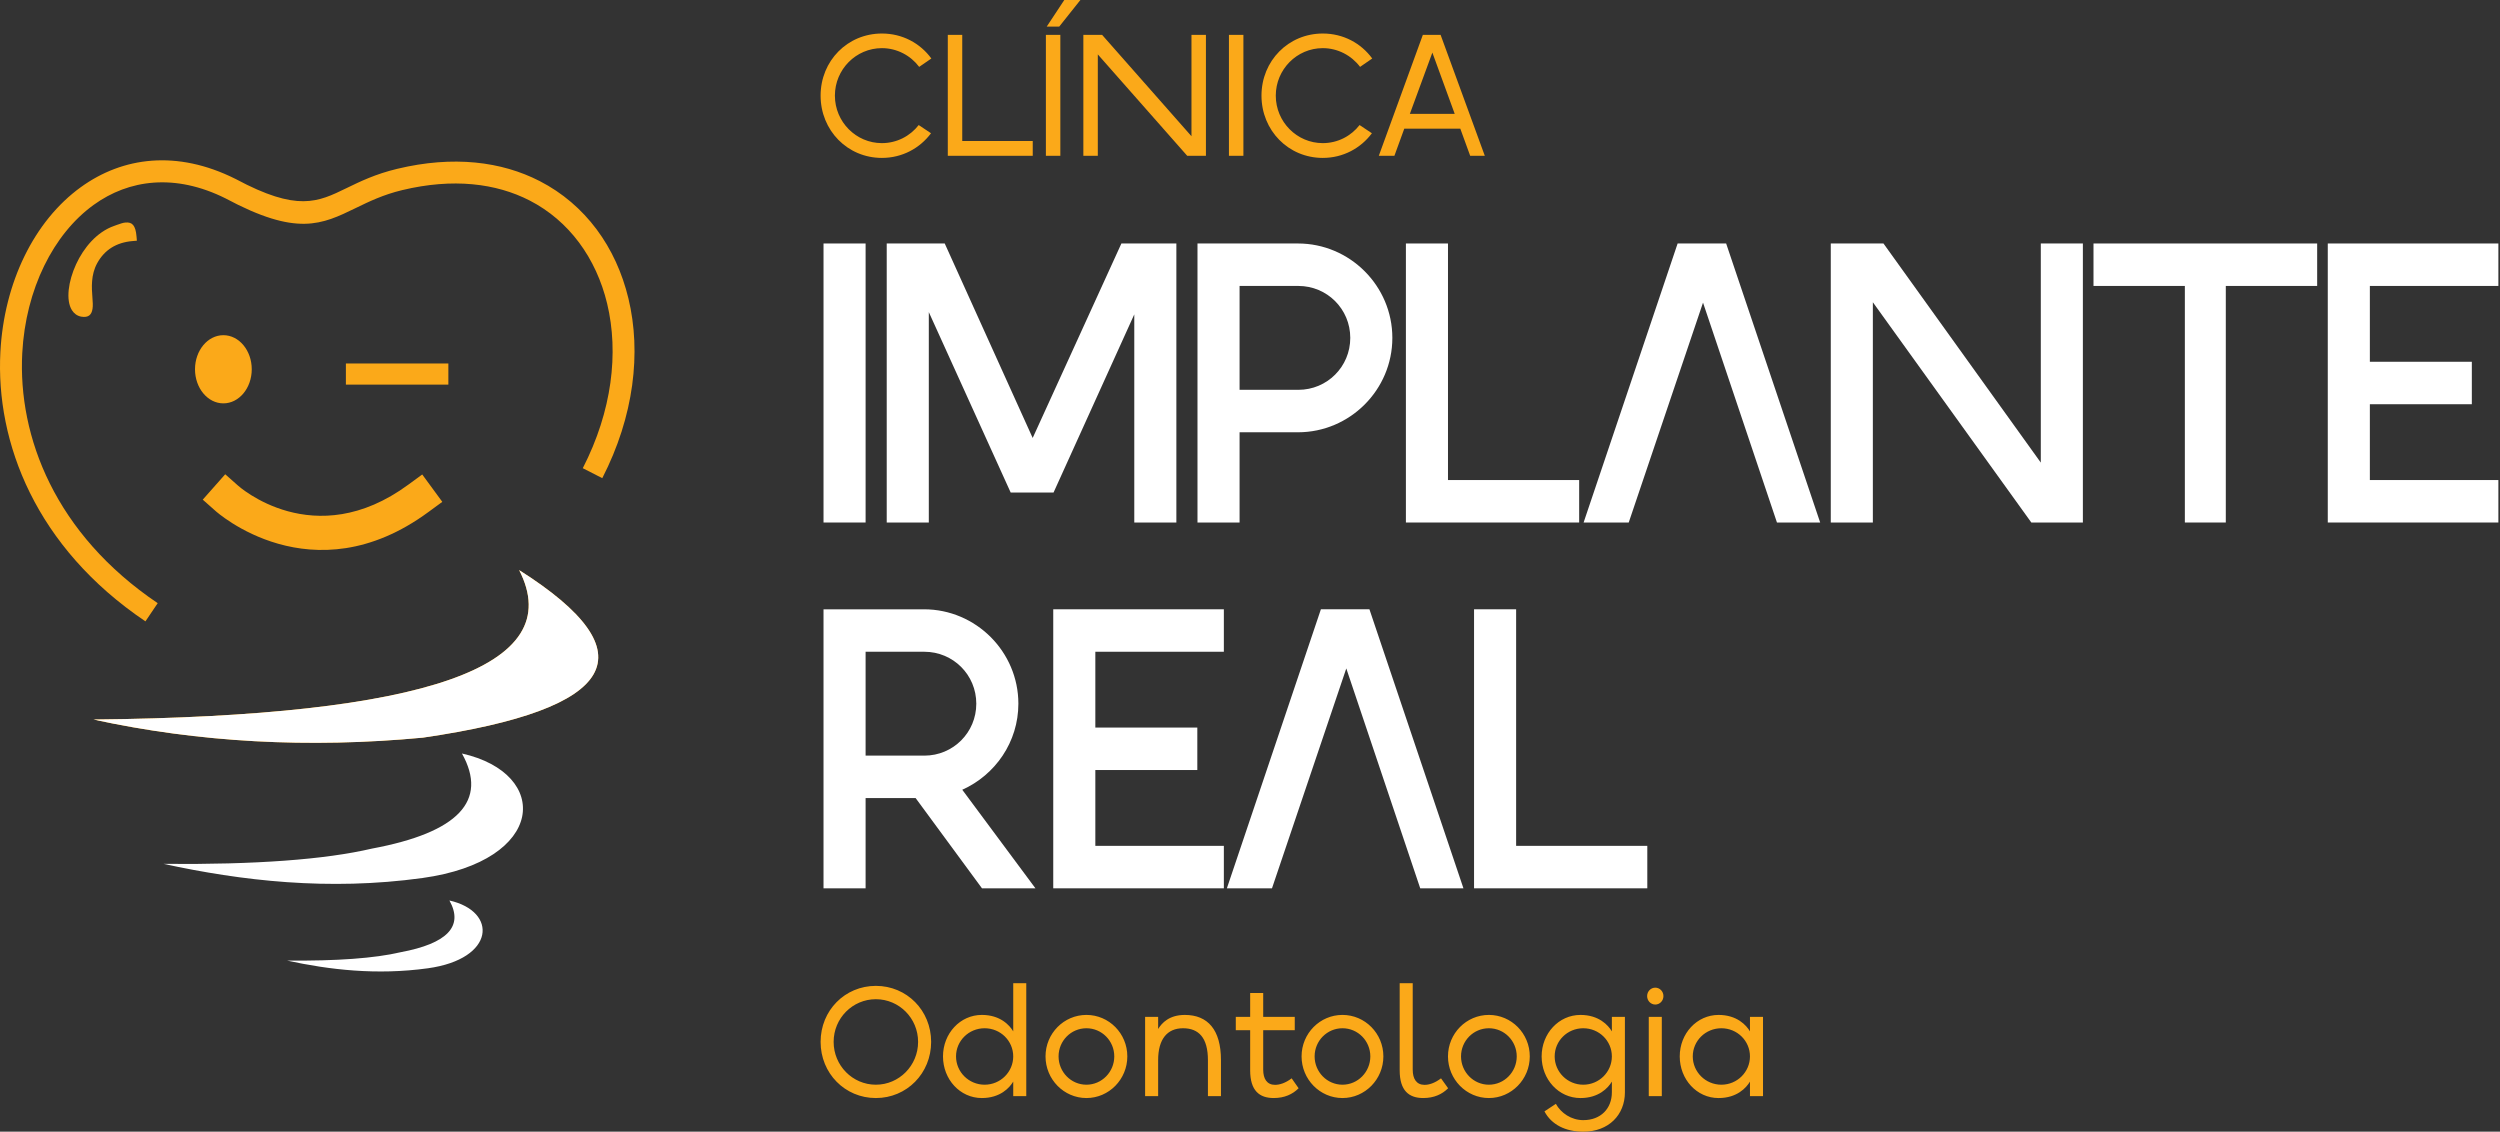 <svg xmlns="http://www.w3.org/2000/svg" width="1215" height="550" viewBox="0 0 1215 550" fill="none"><rect x="0" y="0" width="1215" height="550" fill="#333333" stroke="none"/><path d="M822.686 513.412C822.686 505.85 828.878 499.731 836.584 499.731C844.289 499.731 850.482 505.854 850.482 513.412C850.482 520.97 844.289 527.167 836.584 527.167C828.878 527.167 822.686 520.975 822.686 513.412ZM850.486 532.713H856.821V494.185H850.486V501.245C848.686 498.222 844.15 493.253 835.218 493.253C824.703 493.253 816.351 502.255 816.351 513.416C816.351 524.578 824.633 533.653 835.218 533.653C844.146 533.653 848.682 528.684 850.486 525.662V532.721V532.713ZM801.3 494.185V532.713H807.635V494.185H801.3ZM800.507 484.104C800.507 486.41 802.306 488.21 804.47 488.21C806.633 488.21 808.429 486.41 808.429 484.104C808.429 481.797 806.629 480.001 804.47 480.001C802.31 480.001 800.507 481.801 800.507 484.104ZM755.57 513.412C755.57 505.85 761.763 499.731 769.468 499.731C777.173 499.731 783.366 505.854 783.366 513.412C783.366 520.97 777.173 527.167 769.468 527.167C761.763 527.167 755.57 520.975 755.57 513.412ZM789.705 530.839V494.185H783.37V501.245C781.57 498.222 777.034 493.253 768.102 493.253C757.587 493.253 749.235 502.255 749.235 513.416C749.235 524.578 757.517 533.653 768.102 533.653C777.03 533.653 781.566 528.684 783.37 525.662V530.848C783.37 538.77 777.967 544.385 769.472 544.385C763.64 544.385 758.597 540.929 756.151 536.463L750.605 540.136C753.987 546.545 760.83 550.001 769.472 550.001C781.856 550.001 789.709 541.792 789.709 530.844L789.705 530.839ZM743.472 513.412C743.472 502.251 734.544 493.249 723.595 493.249C712.646 493.249 703.718 502.251 703.718 513.412C703.718 524.574 712.65 533.649 723.595 533.649C734.54 533.649 743.472 524.578 743.472 513.412ZM710.057 513.412C710.057 505.85 716.106 499.731 723.595 499.731C731.084 499.731 737.133 505.854 737.133 513.412C737.133 520.97 731.084 527.167 723.595 527.167C716.106 527.167 710.057 520.975 710.057 513.412ZM703.792 528.897L700.336 524.071C697.24 526.447 694.43 527.24 692.344 527.24C688.381 527.24 686.581 524.287 686.581 519.895V477.838H680.246V520.181C680.246 530.046 684.712 533.645 691.698 533.645C696.884 533.645 700.843 531.846 703.796 528.893L703.792 528.897ZM672.319 513.412C672.319 502.251 663.391 493.249 652.442 493.249C641.493 493.249 632.565 502.251 632.565 513.412C632.565 524.574 641.498 533.649 652.442 533.649C663.387 533.649 672.319 524.578 672.319 513.412ZM638.905 513.412C638.905 505.85 644.954 499.731 652.442 499.731C659.931 499.731 665.98 505.854 665.98 513.412C665.98 520.97 659.931 527.167 652.442 527.167C644.954 527.167 638.905 520.975 638.905 513.412ZM613.915 519.895V500.668H629.252V494.185H613.915V482.594H607.58V494.185H600.594V500.668H607.58V520.181C607.58 530.046 612.046 533.645 619.032 533.645C624.218 533.645 628.177 531.846 631.13 528.893L627.747 524.067C624.651 526.443 621.768 527.236 619.682 527.236C615.719 527.236 613.919 524.283 613.919 519.891L613.915 519.895ZM574.954 499.731C582.59 499.731 587.052 504.341 587.052 515.216V532.717H593.388V515.216C593.388 500.455 586.979 493.253 575.817 493.253C568.255 493.253 564.656 497.142 562.856 500.095V494.189H556.521V532.717H562.856V515.216C562.856 505.065 567.249 499.731 574.954 499.731ZM547.879 513.412C547.879 502.251 538.95 493.249 528.002 493.249C517.053 493.249 508.124 502.251 508.124 513.412C508.124 524.574 517.057 533.649 528.002 533.649C538.946 533.649 547.879 524.578 547.879 513.412ZM514.464 513.412C514.464 505.85 520.513 499.731 528.002 499.731C535.49 499.731 541.539 505.854 541.539 513.412C541.539 520.97 535.49 527.167 528.002 527.167C520.513 527.167 514.464 520.975 514.464 513.412ZM464.632 513.412C464.632 505.85 470.824 499.731 478.53 499.731C486.235 499.731 492.427 505.854 492.427 513.412C492.427 520.97 486.235 527.167 478.53 527.167C470.824 527.167 464.632 520.975 464.632 513.412ZM492.431 532.713H498.767V477.838H492.431V501.241C490.632 498.218 486.096 493.249 477.164 493.249C466.648 493.249 458.297 502.251 458.297 513.412C458.297 524.574 466.579 533.649 477.164 533.649C486.092 533.649 490.628 528.68 492.431 525.658V532.717V532.713ZM398.812 506.357C398.812 521.625 410.624 533.649 425.671 533.649C440.718 533.649 452.534 521.625 452.534 506.357C452.534 491.089 440.722 479.134 425.671 479.134C410.62 479.134 398.812 491.089 398.812 506.357ZM405.148 506.357C405.148 494.836 414.367 485.617 425.671 485.617C436.976 485.617 446.194 494.836 446.194 506.357C446.194 517.878 436.976 527.167 425.671 527.167C414.367 527.167 405.148 517.878 405.148 506.357Z" fill="#FBA919"></path><path d="M685.19 55.345L696.131 25.558L706.994 55.345H685.19ZM677.685 75.709L682.479 62.531H709.71L714.503 75.709H721.611L700.131 16.932H691.505L670.103 75.709H677.689H677.685ZM660.994 32.503L666.904 28.429C661.473 21.002 652.847 16.29 642.868 16.29C626.177 16.29 613.081 29.546 613.081 46.478C613.081 63.41 626.177 76.744 642.868 76.744C652.769 76.744 661.317 72.032 666.745 64.764L660.757 60.773C656.606 66.122 650.136 69.558 642.868 69.558C630.328 69.558 620.029 59.255 620.029 46.478C620.029 33.701 630.332 23.399 642.868 23.399C650.213 23.399 656.843 26.994 660.994 32.503ZM597.265 16.932V75.709H604.291V16.932H597.265ZM535.613 16.932H526.509V75.709H533.535V26.437L576.979 75.709H586.083V16.932H579.056V66.204L535.613 16.932ZM508.3 16.932V75.709H515.327V16.932H508.3ZM517.245 0L508.701 12.937H514.771L525.073 0H517.249H517.245ZM460.624 75.709H501.912V68.523H467.654V16.932H460.628V75.709H460.624ZM446.726 32.503L452.636 28.429C447.205 21.002 438.579 16.29 428.6 16.29C411.908 16.29 398.812 29.546 398.812 46.478C398.812 63.41 411.908 76.744 428.6 76.744C438.501 76.744 447.049 72.032 452.477 64.764L446.489 60.773C442.338 66.122 435.867 69.558 428.6 69.558C416.06 69.558 405.761 59.255 405.761 46.478C405.761 33.701 416.064 23.399 428.6 23.399C435.945 23.399 442.575 26.994 446.726 32.503Z" fill="#FBA919"></path><path d="M420.682 118.334H400.232V253.94H420.682V118.334Z" fill="white"></path><path d="M501.883 212.853L459.139 118.334H430.947V253.94H451.401V151.683L491.196 239.384H512.018L551.261 152.788V253.94H571.715V118.334H545L501.883 212.853Z" fill="white"></path><path d="M630.99 189.454H602.434V138.968H630.99C644.994 138.968 656.233 150.207 656.233 164.211C656.233 178.215 644.994 189.454 630.99 189.454ZM630.806 210.088C656.049 210.088 676.683 189.454 676.683 164.211C676.683 138.968 656.045 118.334 630.806 118.334H581.98V253.94H602.434V210.088H630.806Z" fill="white"></path><path d="M683.269 253.94H767.473V233.302H703.719V118.334H683.269V253.94Z" fill="white"></path><path d="M827.67 147.078L791.56 253.94H769.633L815.326 118.334H838.909L884.602 253.94H863.6L827.67 147.078Z" fill="white"></path><path d="M910.208 146.89L987.225 253.94H1012.28V118.334H991.831V224.828L915.369 118.334H889.758V253.94H910.208V146.89Z" fill="white"></path><path d="M1126.14 118.334H1017.44V138.968H1061.84V253.94H1081.74V138.968H1126.14V118.334Z" fill="white"></path><path d="M1151.75 138.968H1214.21V118.334H1131.3V253.94H1214.21V233.302H1151.75V196.456H1201.31V175.818H1151.75V138.968Z" fill="white"></path><path d="M477.246 431.722H503.225L467.663 383.821C483.692 376.635 494.931 360.606 494.931 341.997C494.931 316.758 474.293 296.12 449.054 296.12H400.228V431.726H420.682V387.874H445.001L477.246 431.726V431.722ZM449.238 367.236H420.682V316.754H449.238C463.242 316.754 474.481 327.993 474.481 341.993C474.481 355.993 463.242 367.236 449.238 367.236Z" fill="white"></path><path d="M532.334 316.748H594.792V296.114H511.88V431.721H594.792V411.083H532.334V374.232H581.896V353.598H532.334V316.748Z" fill="white"></path><path d="M654.299 324.853L618.189 431.716H596.263L641.956 296.109H665.539L711.231 431.716H690.23L654.299 324.853Z" fill="white"></path><path d="M716.39 431.721H800.589V411.083H736.839V296.114H716.39V431.721Z" fill="white"></path><path fill-rule="evenodd" clip-rule="evenodd" d="M108.561 162.899C116.177 162.899 122.348 170.319 122.348 179.468C122.348 188.617 116.177 196.036 108.561 196.036C100.946 196.036 94.774 188.617 94.774 179.468C94.774 170.319 100.946 162.899 108.561 162.899Z" fill="#FBA919"></path><path d="M44.963 150.105C44.485 153.013 43.029 154.486 39.454 153.893L39.372 153.876C37.446 153.48 35.973 152.371 34.943 150.727C33.446 148.343 32.967 144.789 33.405 140.76C33.818 136.952 35.045 132.625 36.98 128.429C40.681 120.4 47.061 112.719 55.478 109.787L56.775 109.316C58.407 108.736 59.756 108.249 60.987 108.147C64.174 107.885 65.891 109.366 66.35 114.924L66.521 116.981L64.46 117.153C60.407 117.488 57.008 118.597 54.215 120.343C51.286 122.175 48.979 124.744 47.254 127.873C44.084 133.619 44.562 139.926 44.91 144.539C45.074 146.731 45.217 148.588 44.963 150.101" fill="#FBA919"></path><path d="M217.903 176.652H168.104V186.922H217.903V176.652Z" fill="#FBA919"></path><path d="M104.705 248.291L98.538 242.831L109.454 230.491L115.621 235.951C115.728 236.045 152.517 269.378 198.549 235.469L205.203 230.589L214.958 243.898L208.304 248.777C151.474 290.642 104.836 248.409 104.705 248.291Z" fill="#FBA919"></path><path d="M283.227 227.546C297.493 199.775 300.789 171.395 295.076 147.575C292.421 136.516 287.796 126.434 281.407 117.862C275.06 109.355 266.994 102.369 257.407 97.445C241.031 89.032 220.087 86.488 195.514 92.386C186.25 94.606 179.257 98.009 173.024 101.044C156.255 109.203 144.329 115.007 109.593 96.406C85.086 84.189 62.689 87.179 45.54 99.559C35.675 106.68 27.454 116.925 21.462 129.216C15.397 141.657 11.651 156.119 10.825 171.506C8.628 212.311 26.898 259.595 76.644 293.141L70.681 301.983C17.377 266.037 -2.182 215.064 0.191 170.966C1.099 154.082 5.213 138.205 11.871 124.545C18.608 110.733 27.982 99.118 39.327 90.93C59.605 76.296 85.9 72.676 114.443 86.95L114.57 87.011C144.517 103.052 154.427 98.234 168.357 91.453C175.015 88.214 182.475 84.582 193.06 82.046C220.275 75.515 243.714 78.459 262.254 87.981C273.383 93.698 282.695 101.735 289.967 111.486C297.194 121.175 302.425 132.586 305.431 145.117C311.71 171.277 308.18 202.266 292.708 232.384L283.239 227.546H283.227Z" fill="#FBA919"></path><path fill-rule="evenodd" clip-rule="evenodd" d="M224.509 366.2C237.327 389.182 222.75 404.588 180.771 412.417C157.834 417.77 124.084 420.253 79.528 419.848C117.307 428.044 159.507 433.038 205.257 426.723C265.551 418.396 267.842 375.942 224.509 366.2Z" fill="white"></path><path fill-rule="evenodd" clip-rule="evenodd" d="M252.3 277.062C276.312 323.851 207.351 348.059 45.418 349.691C96.53 360.799 149.904 363.736 205.531 358.493C300.504 344.624 316.087 317.479 252.3 277.058" fill="#FBA919"></path><path fill-rule="evenodd" clip-rule="evenodd" d="M218.423 437.643C225.4 450.154 217.465 458.542 194.615 462.8C182.128 465.716 163.756 467.066 139.503 466.845C160.067 471.307 183.04 474.023 207.944 470.587C240.766 466.056 242.013 442.943 218.423 437.639" fill="white"></path><path fill-rule="evenodd" clip-rule="evenodd" d="M252.305 277.062C276.317 323.851 207.356 348.06 45.423 349.692C96.535 360.8 149.905 363.737 205.536 358.497C300.509 344.628 316.091 317.483 252.305 277.062Z" fill="white"></path></svg>